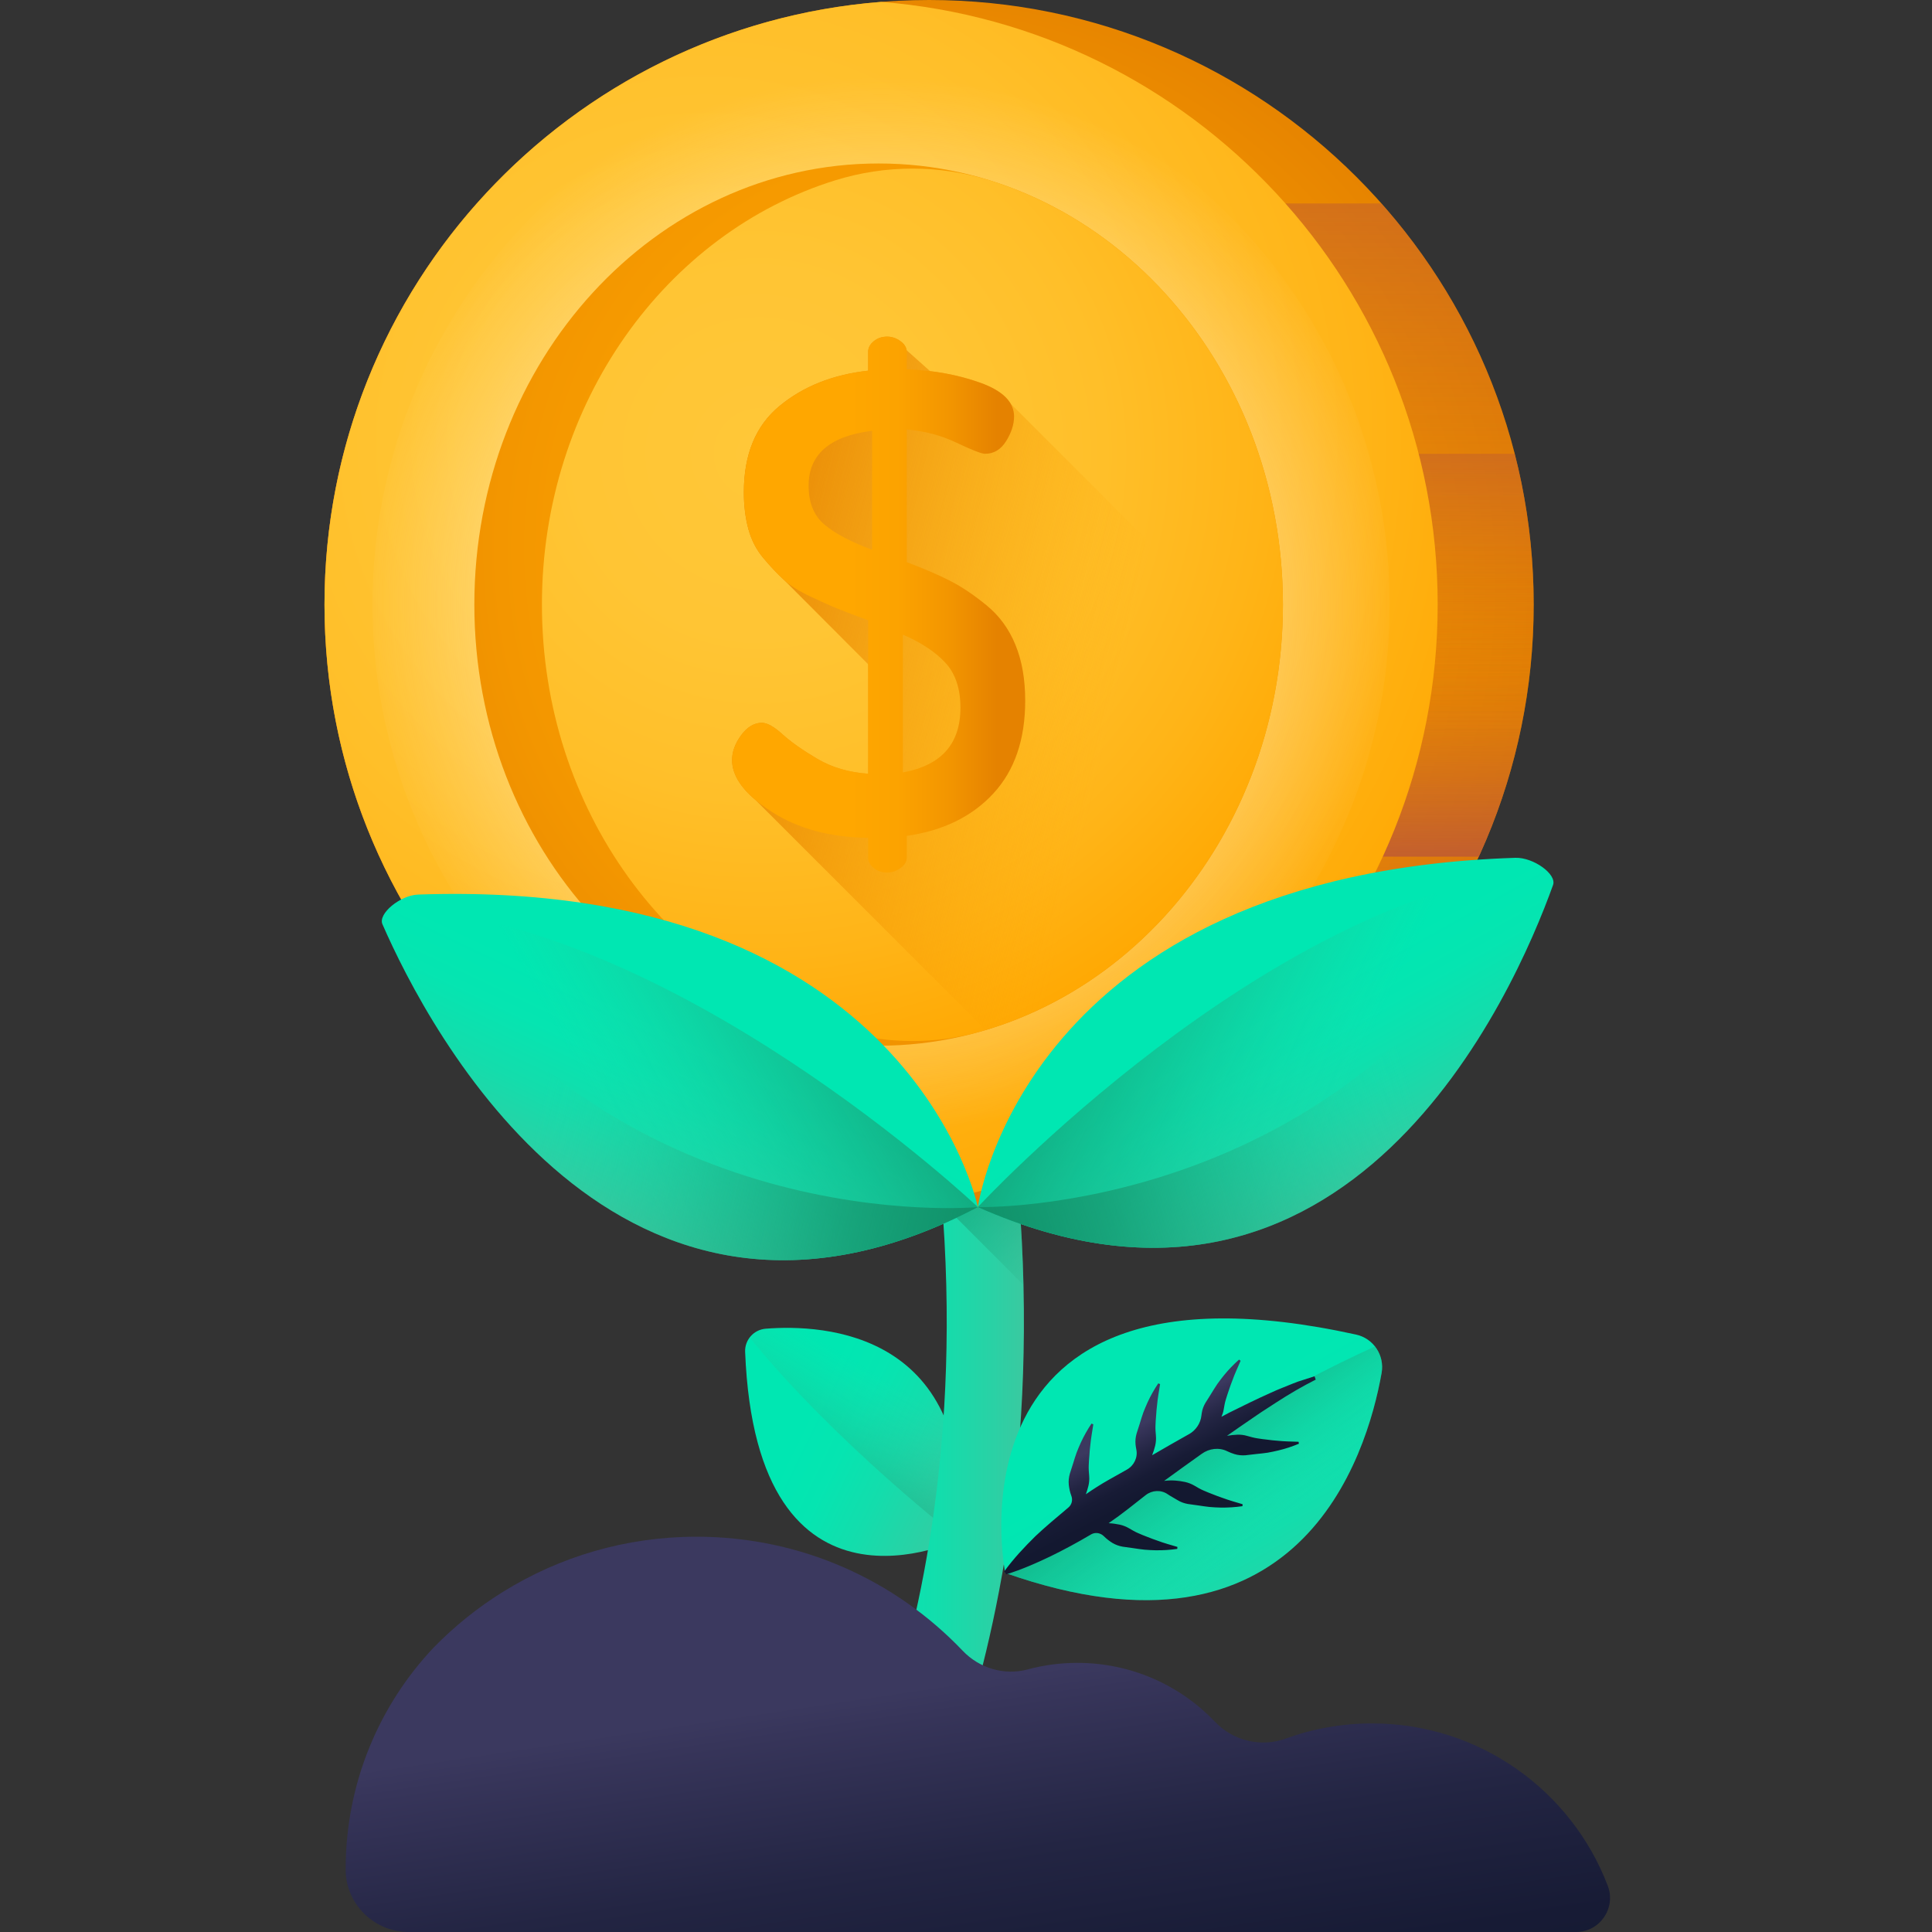 <svg width="50" height="50" viewBox="0 0 50 50" fill="none" xmlns="http://www.w3.org/2000/svg">
<rect x="0" y="0" width="50" height="50" fill="#333333" stroke="none"/>
<g clip-path="url(#clip0_4955_1834)">
<path d="M24.833 39.834C24.833 39.834 19.576 42.41 19.284 34.985C19.272 34.675 19.508 34.412 19.817 34.387C21.303 34.268 25.284 34.443 24.833 39.834Z" fill="url(#paint0_linear_4955_1834)"/>
<path d="M19.817 34.387C19.646 34.401 19.497 34.488 19.4 34.616C21.662 37.392 24.833 39.834 24.833 39.834C25.283 34.443 21.303 34.268 19.817 34.387Z" fill="url(#paint1_linear_4955_1834)"/>
<path d="M23.964 47.397L22.175 46.507L23.069 46.952L22.174 46.508C22.188 46.48 23.543 43.696 24.178 39.052C24.764 34.774 24.841 27.991 21.883 19.972L23.758 19.281C26.874 27.731 26.776 34.897 26.145 39.42C25.456 44.358 24.024 47.275 23.964 47.397Z" fill="url(#paint2_linear_4955_1834)"/>
<path d="M23.758 19.281L21.883 19.972C23.397 24.076 24.114 27.855 24.377 31.141L26.487 33.252C26.393 29.312 25.7 24.546 23.758 19.281Z" fill="url(#paint3_linear_4955_1834)"/>
<path d="M40.786 50H10.579C9.685 50 8.948 49.281 8.946 48.387C8.946 48.382 8.946 48.376 8.946 48.371C8.946 46.148 9.814 44.127 11.23 42.631C11.766 42.083 12.368 41.599 13.023 41.193C14.477 40.291 16.191 39.77 18.028 39.77C20.738 39.77 23.182 40.903 24.914 42.721C25.347 43.176 25.992 43.367 26.599 43.204C27.008 43.093 27.438 43.035 27.882 43.035C29.285 43.035 30.55 43.621 31.447 44.562C31.918 45.056 32.637 45.226 33.279 44.993C33.974 44.741 34.725 44.602 35.508 44.602C38.295 44.602 40.673 46.348 41.609 48.804C41.829 49.382 41.404 50 40.786 50Z" fill="url(#paint4_linear_4955_1834)"/>
<path d="M26.015 40.707C26.015 40.707 24.286 32.16 35.096 34.539C35.547 34.638 35.837 35.078 35.756 35.532C35.368 37.719 33.615 43.389 26.015 40.707Z" fill="url(#paint5_linear_4955_1834)"/>
<path d="M35.756 35.532C35.8 35.28 35.731 35.033 35.583 34.846C30.73 37.057 26.015 40.707 26.015 40.707C33.615 43.389 35.367 37.719 35.756 35.532Z" fill="url(#paint6_linear_4955_1834)"/>
<path d="M33.061 37.286C32.972 37.281 32.883 37.269 32.795 37.258C32.707 37.248 32.619 37.238 32.533 37.223C32.446 37.21 32.36 37.184 32.276 37.161C32.191 37.136 32.106 37.126 32.019 37.13C31.932 37.134 31.845 37.142 31.754 37.159C31.853 37.09 31.951 37.021 32.051 36.951L32.538 36.617C32.7 36.505 32.867 36.404 33.031 36.294C33.362 36.08 33.699 35.881 34.051 35.704L34.02 35.618L33.734 35.71L33.59 35.756C33.542 35.773 33.497 35.792 33.45 35.81C33.266 35.887 33.076 35.956 32.896 36.041C32.53 36.203 32.173 36.381 31.815 36.558C31.747 36.594 31.679 36.63 31.611 36.666C31.636 36.607 31.657 36.547 31.668 36.483C31.683 36.396 31.697 36.307 31.723 36.224C31.748 36.139 31.776 36.056 31.805 35.972C31.834 35.888 31.862 35.803 31.896 35.72C31.957 35.551 32.033 35.387 32.107 35.217L32.066 35.186C31.927 35.31 31.795 35.446 31.676 35.592C31.616 35.665 31.561 35.741 31.504 35.818C31.453 35.897 31.4 35.976 31.352 36.058C31.303 36.14 31.249 36.22 31.198 36.303C31.149 36.386 31.115 36.476 31.101 36.572C31.098 36.59 31.095 36.609 31.093 36.629C31.072 36.836 30.947 37.019 30.765 37.12L30.761 37.121C30.444 37.297 30.131 37.48 29.817 37.661C29.851 37.578 29.875 37.496 29.896 37.414C29.916 37.329 29.922 37.243 29.915 37.155C29.908 37.068 29.899 36.979 29.904 36.891C29.906 36.803 29.913 36.715 29.921 36.627C29.927 36.539 29.933 36.449 29.945 36.36C29.961 36.181 29.994 36.004 30.023 35.821L29.976 35.801C29.872 35.956 29.779 36.12 29.7 36.291C29.66 36.377 29.626 36.465 29.59 36.553C29.56 36.642 29.529 36.732 29.503 36.824C29.476 36.915 29.443 37.006 29.415 37.099C29.389 37.192 29.378 37.288 29.388 37.384C29.393 37.427 29.399 37.469 29.408 37.512C29.451 37.72 29.347 37.931 29.162 38.034C29.003 38.123 28.844 38.212 28.686 38.302C28.485 38.416 28.291 38.54 28.102 38.671C28.129 38.598 28.15 38.526 28.168 38.455C28.188 38.37 28.195 38.285 28.188 38.197C28.181 38.109 28.172 38.02 28.176 37.932C28.178 37.844 28.186 37.757 28.193 37.668C28.199 37.58 28.205 37.49 28.217 37.402C28.234 37.222 28.267 37.045 28.295 36.862L28.248 36.842C28.145 36.997 28.052 37.161 27.973 37.332C27.932 37.418 27.898 37.506 27.863 37.594C27.832 37.683 27.801 37.773 27.775 37.865C27.748 37.956 27.716 38.047 27.687 38.14C27.661 38.233 27.65 38.328 27.66 38.425C27.671 38.521 27.69 38.617 27.726 38.711C27.767 38.82 27.738 38.941 27.649 39.015C27.418 39.207 27.005 39.556 26.797 39.756C26.511 40.038 26.234 40.332 25.988 40.67L26.042 40.744C26.439 40.62 26.808 40.459 27.169 40.286C27.528 40.112 27.877 39.923 28.217 39.722C28.223 39.718 28.229 39.715 28.235 39.711C28.345 39.646 28.481 39.669 28.57 39.759C28.637 39.826 28.71 39.881 28.786 39.929C28.869 39.979 28.959 40.011 29.055 40.028C29.151 40.042 29.247 40.053 29.341 40.068C29.434 40.084 29.529 40.095 29.623 40.106C29.718 40.113 29.812 40.12 29.906 40.121C30.095 40.124 30.283 40.112 30.468 40.085L30.471 40.034C30.293 39.981 30.119 39.934 29.95 39.87C29.865 39.843 29.782 39.809 29.699 39.777C29.617 39.745 29.534 39.714 29.454 39.677C29.373 39.643 29.297 39.597 29.221 39.553C29.145 39.508 29.065 39.477 28.98 39.458C28.887 39.439 28.793 39.425 28.691 39.42C28.861 39.303 29.028 39.181 29.192 39.053C29.321 38.95 29.497 38.812 29.652 38.692C29.817 38.564 30.047 38.551 30.219 38.67C30.303 38.728 30.395 38.773 30.474 38.823C30.556 38.874 30.647 38.906 30.742 38.923C30.838 38.937 30.934 38.948 31.028 38.963C31.122 38.979 31.216 38.99 31.31 39.001C31.405 39.008 31.499 39.015 31.594 39.016C31.782 39.019 31.971 39.006 32.155 38.98L32.158 38.929C31.98 38.876 31.806 38.828 31.638 38.765C31.553 38.738 31.47 38.704 31.387 38.672C31.304 38.64 31.222 38.608 31.142 38.572C31.061 38.538 30.984 38.491 30.909 38.447C30.833 38.403 30.753 38.372 30.667 38.353C30.504 38.319 30.335 38.3 30.128 38.325C30.447 38.095 30.764 37.861 31.086 37.635L31.099 37.626C31.291 37.485 31.549 37.452 31.763 37.559C31.824 37.589 31.886 37.612 31.949 37.632C32.041 37.661 32.137 37.669 32.234 37.662C32.33 37.652 32.426 37.638 32.521 37.629C32.615 37.621 32.71 37.608 32.803 37.596C32.897 37.578 32.99 37.561 33.081 37.538C33.265 37.495 33.444 37.435 33.616 37.363L33.606 37.313C33.421 37.307 33.24 37.305 33.061 37.286Z" fill="url(#paint7_linear_4955_1834)"/>
<path d="M39.692 15.647C39.692 24.288 32.687 31.294 24.045 31.294C15.404 31.294 8.398 24.288 8.398 15.647C8.398 7.005 15.404 0 24.045 0C32.687 0 39.692 7.005 39.692 15.647Z" fill="url(#paint8_radial_4955_1834)"/>
<path d="M8.398 15.647C8.398 21.231 11.325 26.131 15.727 28.9H32.363C36.766 26.131 39.692 21.231 39.692 15.647C39.692 10.062 36.766 5.162 32.363 2.393H15.727C11.325 5.162 8.398 10.062 8.398 15.647Z" fill="url(#paint9_linear_4955_1834)"/>
<path d="M8.398 15.647C8.398 19.631 9.888 23.266 12.34 26.028H35.75C38.202 23.266 39.691 19.631 39.691 15.647C39.691 11.663 38.202 8.027 35.75 5.265H12.34C9.888 8.027 8.398 11.663 8.398 15.647Z" fill="url(#paint10_linear_4955_1834)"/>
<path d="M8.398 15.647C8.398 17.975 8.908 20.184 9.82 22.17H38.27C39.182 20.184 39.692 17.975 39.692 15.647C39.692 13.318 39.182 11.109 38.27 9.123H9.82C8.908 11.109 8.398 13.318 8.398 15.647Z" fill="url(#paint11_linear_4955_1834)"/>
<path d="M8.398 15.647C8.398 16.995 8.569 18.302 8.89 19.55H39.2C39.521 18.302 39.692 16.995 39.692 15.647C39.692 14.299 39.521 12.991 39.2 11.744H8.89C8.569 12.991 8.398 14.299 8.398 15.647Z" fill="url(#paint12_linear_4955_1834)"/>
<path d="M22.803 0.049C14.742 0.683 8.398 7.424 8.398 15.647C8.398 23.87 14.742 30.611 22.803 31.244C30.863 30.611 37.207 23.87 37.207 15.647C37.207 7.424 30.863 0.683 22.803 0.049Z" fill="url(#paint13_radial_4955_1834)"/>
<path d="M23.613 1.481C23.075 1.408 22.53 1.408 21.993 1.481C15.017 2.43 9.641 8.41 9.641 15.647C9.641 22.883 15.017 28.863 21.993 29.812C22.53 29.886 23.076 29.886 23.613 29.812C30.589 28.863 35.965 22.883 35.965 15.647C35.965 8.41 30.589 2.43 23.613 1.481Z" fill="url(#paint14_radial_4955_1834)"/>
<path d="M33.202 15.647C33.202 9.342 28.518 4.231 22.739 4.231C16.961 4.231 12.276 9.342 12.276 15.647C12.276 21.951 16.961 27.063 22.739 27.063C28.518 27.063 33.202 21.951 33.202 15.647Z" fill="url(#paint15_radial_4955_1834)"/>
<path d="M25.612 4.667C24.309 4.262 22.918 4.262 21.615 4.667C17.233 6.029 14.025 10.429 14.025 15.647C14.025 20.967 17.36 25.436 21.874 26.702C23.01 27.022 24.216 27.022 25.353 26.702C29.867 25.436 33.202 20.967 33.202 15.647C33.202 10.429 29.993 6.029 25.612 4.667Z" fill="url(#paint16_radial_4955_1834)"/>
<path d="M33.083 17.375L26.157 10.449C26.031 10.23 25.769 10.049 25.372 9.906C24.965 9.76 24.53 9.66 24.07 9.605L23.462 9.063C23.45 8.978 23.399 8.9 23.306 8.831C23.199 8.752 23.083 8.712 22.959 8.712C22.824 8.712 22.708 8.752 22.612 8.831C22.516 8.91 22.468 9 22.468 9.102V9.593C21.554 9.694 20.789 9.999 20.174 10.507C19.558 11.015 19.251 11.76 19.251 12.74C19.251 13.089 19.29 13.408 19.369 13.695C19.448 13.982 19.578 14.233 19.759 14.447C19.939 14.661 20.111 14.844 20.275 14.996C20.284 15.004 20.294 15.012 20.303 15.021L22.468 17.191V20.024C21.968 19.99 21.527 19.86 21.146 19.635C20.765 19.41 20.466 19.199 20.248 19.001C20.03 18.804 19.854 18.706 19.72 18.706C19.518 18.706 19.339 18.813 19.181 19.027C19.024 19.241 18.946 19.455 18.946 19.669C18.946 20.02 19.15 20.366 19.555 20.706L25.507 26.657C29.446 25.482 32.459 21.857 33.083 17.375Z" fill="url(#paint17_linear_4955_1834)"/>
<path d="M18.946 19.669C18.946 19.455 19.025 19.241 19.181 19.027C19.339 18.813 19.518 18.706 19.72 18.706C19.854 18.706 20.03 18.804 20.248 19.001C20.466 19.199 20.765 19.41 21.146 19.635C21.527 19.86 21.968 19.99 22.468 20.024V16.053C22.129 15.929 21.87 15.83 21.69 15.757C21.509 15.684 21.269 15.577 20.97 15.436C20.67 15.295 20.439 15.149 20.276 14.996C20.112 14.844 19.939 14.661 19.759 14.447C19.578 14.233 19.448 13.982 19.369 13.695C19.291 13.408 19.251 13.089 19.251 12.74C19.251 11.76 19.559 11.015 20.174 10.507C20.789 9.999 21.554 9.695 22.468 9.593V9.102C22.468 9 22.516 8.91 22.612 8.831C22.708 8.752 22.824 8.712 22.959 8.712C23.084 8.712 23.199 8.752 23.307 8.831C23.413 8.91 23.467 9 23.467 9.102V9.559C24.156 9.582 24.791 9.698 25.372 9.906C25.954 10.115 26.244 10.406 26.244 10.778C26.244 10.982 26.176 11.194 26.04 11.414C25.903 11.634 25.721 11.744 25.493 11.744C25.403 11.744 25.156 11.648 24.752 11.456C24.347 11.264 23.919 11.151 23.467 11.117V14.549C23.916 14.718 24.29 14.879 24.587 15.031C24.884 15.182 25.199 15.394 25.53 15.664C25.862 15.935 26.111 16.275 26.279 16.687C26.448 17.098 26.532 17.58 26.532 18.131C26.532 19.14 26.257 19.942 25.707 20.536C25.157 21.131 24.41 21.497 23.467 21.632V22.198C23.467 22.298 23.413 22.387 23.307 22.464C23.199 22.542 23.084 22.581 22.959 22.581C22.824 22.581 22.708 22.542 22.612 22.465C22.516 22.387 22.468 22.298 22.468 22.198V21.683C21.486 21.672 20.654 21.447 19.971 21.009C19.288 20.571 18.946 20.125 18.946 19.669ZM20.927 12.572C20.927 13.011 21.064 13.347 21.338 13.577C21.611 13.808 22.022 14.025 22.57 14.228V11.149C21.474 11.285 20.927 11.759 20.927 12.572ZM23.366 19.99C24.359 19.81 24.856 19.252 24.856 18.317C24.856 17.822 24.726 17.433 24.466 17.151C24.206 16.87 23.84 16.628 23.366 16.425V19.99Z" fill="url(#paint18_linear_4955_1834)"/>
<path d="M25.307 31.239C25.307 31.239 23.552 22.711 10.824 23.151C10.357 23.168 9.779 23.646 9.897 23.918C11.084 26.637 16.011 36.123 25.307 31.239Z" fill="url(#paint19_linear_4955_1834)"/>
<path d="M9.897 23.918C9.844 23.795 9.934 23.629 10.091 23.483C17.41 23.769 25.307 31.239 25.307 31.239C16.011 36.123 11.084 26.637 9.897 23.918Z" fill="url(#paint20_linear_4955_1834)"/>
<path d="M9.897 23.917C9.82 23.739 10.042 23.473 10.336 23.305C10.383 23.38 10.432 23.455 10.48 23.533C15.824 32.134 25.307 31.239 25.307 31.239C16.011 36.122 11.084 26.637 9.897 23.917Z" fill="url(#paint21_linear_4955_1834)"/>
<path d="M25.307 31.239C25.307 31.239 26.488 22.613 39.217 22.2C39.684 22.185 40.293 22.624 40.193 22.903C39.191 25.695 34.909 35.489 25.307 31.239Z" fill="url(#paint22_linear_4955_1834)"/>
<path d="M40.193 22.903C40.238 22.776 40.137 22.617 39.97 22.482C32.687 23.257 25.307 31.239 25.307 31.239C34.909 35.489 39.191 25.695 40.193 22.903Z" fill="url(#paint23_linear_4955_1834)"/>
<path d="M40.193 22.903C40.258 22.72 40.019 22.469 39.715 22.322C39.672 22.399 39.629 22.477 39.586 22.559C34.83 31.497 25.307 31.239 25.307 31.239C34.909 35.489 39.191 25.695 40.193 22.903Z" fill="url(#paint24_linear_4955_1834)"/>
</g>
<defs>
<linearGradient id="paint0_linear_4955_1834" x1="20.818" y1="36.765" x2="25.172" y2="38.9" gradientUnits="userSpaceOnUse">
<stop stop-color="#00E7B2"/>
<stop offset="0.246" stop-color="#05E5B1"/>
<stop offset="0.53" stop-color="#13DDAC"/>
<stop offset="0.832" stop-color="#2AD1A5"/>
<stop offset="1" stop-color="#3AC9A0"/>
</linearGradient>
<linearGradient id="paint1_linear_4955_1834" x1="23.015" y1="35.761" x2="20.047" y2="40.6" gradientUnits="userSpaceOnUse">
<stop stop-color="#3AC9A0" stop-opacity="0"/>
<stop offset="0.035" stop-color="#38C69D" stop-opacity="0.035"/>
<stop offset="0.417" stop-color="#23AA82" stop-opacity="0.416"/>
<stop offset="0.751" stop-color="#169971" stop-opacity="0.753"/>
<stop offset="1" stop-color="#11936B"/>
</linearGradient>
<linearGradient id="paint2_linear_4955_1834" x1="21.883" y1="33.339" x2="26.499" y2="33.339" gradientUnits="userSpaceOnUse">
<stop stop-color="#00E7B2"/>
<stop offset="0.246" stop-color="#05E5B1"/>
<stop offset="0.53" stop-color="#13DDAC"/>
<stop offset="0.832" stop-color="#2AD1A5"/>
<stop offset="1" stop-color="#3AC9A0"/>
</linearGradient>
<linearGradient id="paint3_linear_4955_1834" x1="30.411" y1="31.555" x2="25.685" y2="26.829" gradientUnits="userSpaceOnUse">
<stop stop-color="#3AC9A0" stop-opacity="0"/>
<stop offset="0.035" stop-color="#38C69D" stop-opacity="0.035"/>
<stop offset="0.417" stop-color="#23AA82" stop-opacity="0.416"/>
<stop offset="0.751" stop-color="#169971" stop-opacity="0.753"/>
<stop offset="1" stop-color="#11936B"/>
</linearGradient>
<linearGradient id="paint4_linear_4955_1834" x1="24.532" y1="43.563" x2="26.196" y2="54.766" gradientUnits="userSpaceOnUse">
<stop stop-color="#3B395F"/>
<stop offset="0.063" stop-color="#37355A"/>
<stop offset="0.403" stop-color="#232543"/>
<stop offset="0.723" stop-color="#171B35"/>
<stop offset="1" stop-color="#131830"/>
</linearGradient>
<linearGradient id="paint5_linear_4955_1834" x1="30.315" y1="36.899" x2="33.711" y2="42.826" gradientUnits="userSpaceOnUse">
<stop stop-color="#00E7B2"/>
<stop offset="0.246" stop-color="#05E5B1"/>
<stop offset="0.53" stop-color="#13DDAC"/>
<stop offset="0.832" stop-color="#2AD1A5"/>
<stop offset="1" stop-color="#3AC9A0"/>
</linearGradient>
<linearGradient id="paint6_linear_4955_1834" x1="32.495" y1="39.931" x2="29.173" y2="35.671" gradientUnits="userSpaceOnUse">
<stop stop-color="#3AC9A0" stop-opacity="0"/>
<stop offset="0.035" stop-color="#38C69D" stop-opacity="0.035"/>
<stop offset="0.417" stop-color="#23AA82" stop-opacity="0.416"/>
<stop offset="0.751" stop-color="#169971" stop-opacity="0.753"/>
<stop offset="1" stop-color="#11936B"/>
</linearGradient>
<linearGradient id="paint7_linear_4955_1834" x1="29.388" y1="36.933" x2="30.178" y2="38.455" gradientUnits="userSpaceOnUse">
<stop stop-color="#3B395F"/>
<stop offset="0.063" stop-color="#37355A"/>
<stop offset="0.403" stop-color="#232543"/>
<stop offset="0.723" stop-color="#171B35"/>
<stop offset="1" stop-color="#131830"/>
</linearGradient>
<radialGradient id="paint8_radial_4955_1834" cx="0" cy="0" r="1" gradientUnits="userSpaceOnUse" gradientTransform="translate(23.285 15.107) scale(16.297)">
<stop stop-color="#FFA700"/>
<stop offset="0.323" stop-color="#FCA300"/>
<stop offset="0.665" stop-color="#F39600"/>
<stop offset="1" stop-color="#E58200"/>
</radialGradient>
<linearGradient id="paint9_linear_4955_1834" x1="24.045" y1="13.175" x2="24.045" y2="41.135" gradientUnits="userSpaceOnUse">
<stop stop-color="#E58200" stop-opacity="0"/>
<stop offset="0.04" stop-color="#E27F04" stop-opacity="0.039"/>
<stop offset="0.467" stop-color="#C15D2F" stop-opacity="0.467"/>
<stop offset="0.802" stop-color="#AD4949" stop-opacity="0.8"/>
<stop offset="1" stop-color="#A64153"/>
</linearGradient>
<linearGradient id="paint10_linear_4955_1834" x1="24.045" y1="19.433" x2="24.045" y2="-8.822" gradientUnits="userSpaceOnUse">
<stop stop-color="#E58200" stop-opacity="0"/>
<stop offset="0.04" stop-color="#E27F04" stop-opacity="0.039"/>
<stop offset="0.467" stop-color="#C15D2F" stop-opacity="0.467"/>
<stop offset="0.802" stop-color="#AD4949" stop-opacity="0.8"/>
<stop offset="1" stop-color="#A64153"/>
</linearGradient>
<linearGradient id="paint11_linear_4955_1834" x1="24.045" y1="16.12" x2="24.045" y2="25.156" gradientUnits="userSpaceOnUse">
<stop stop-color="#E58200" stop-opacity="0"/>
<stop offset="0.04" stop-color="#E27F04" stop-opacity="0.039"/>
<stop offset="0.467" stop-color="#C15D2F" stop-opacity="0.467"/>
<stop offset="0.802" stop-color="#AD4949" stop-opacity="0.8"/>
<stop offset="1" stop-color="#A64153"/>
</linearGradient>
<linearGradient id="paint12_linear_4955_1834" x1="24.045" y1="19.065" x2="24.045" y2="3.678" gradientUnits="userSpaceOnUse">
<stop stop-color="#E58200" stop-opacity="0"/>
<stop offset="0.04" stop-color="#E27F04" stop-opacity="0.039"/>
<stop offset="0.467" stop-color="#C15D2F" stop-opacity="0.467"/>
<stop offset="0.802" stop-color="#AD4949" stop-opacity="0.8"/>
<stop offset="1" stop-color="#A64153"/>
</linearGradient>
<radialGradient id="paint13_radial_4955_1834" cx="0" cy="0" r="1" gradientUnits="userSpaceOnUse" gradientTransform="translate(18.224 11.426) scale(21.904)">
<stop stop-color="#FFC738"/>
<stop offset="0.284" stop-color="#FFC534"/>
<stop offset="0.539" stop-color="#FFBF29"/>
<stop offset="0.783" stop-color="#FFB417"/>
<stop offset="1" stop-color="#FFA700"/>
</radialGradient>
<radialGradient id="paint14_radial_4955_1834" cx="0" cy="0" r="1" gradientUnits="userSpaceOnUse" gradientTransform="translate(22.803 15.647) scale(13.701)">
<stop stop-color="#FFFCF8"/>
<stop offset="0.949" stop-color="#FFFCF8" stop-opacity="0.051"/>
<stop offset="1" stop-color="#FFFCF8" stop-opacity="0"/>
</radialGradient>
<radialGradient id="paint15_radial_4955_1834" cx="0" cy="0" r="1" gradientUnits="userSpaceOnUse" gradientTransform="translate(23.81 14.183) scale(16.375 17.867)">
<stop stop-color="#FFA700"/>
<stop offset="0.323" stop-color="#FCA300"/>
<stop offset="0.665" stop-color="#F39600"/>
<stop offset="1" stop-color="#E58200"/>
</radialGradient>
<radialGradient id="paint16_radial_4955_1834" cx="0" cy="0" r="1" gradientUnits="userSpaceOnUse" gradientTransform="translate(19.625 11.72) scale(16.688)">
<stop stop-color="#FFC738"/>
<stop offset="0.284" stop-color="#FFC534"/>
<stop offset="0.539" stop-color="#FFBF29"/>
<stop offset="0.783" stop-color="#FFB417"/>
<stop offset="1" stop-color="#FFA700"/>
</radialGradient>
<linearGradient id="paint17_linear_4955_1834" x1="28.717" y1="18.715" x2="18.102" y2="16.26" gradientUnits="userSpaceOnUse">
<stop stop-color="#FFA700" stop-opacity="0"/>
<stop offset="0.021" stop-color="#FEA600" stop-opacity="0.02"/>
<stop offset="0.635" stop-color="#EC8C00" stop-opacity="0.635"/>
<stop offset="1" stop-color="#E58200"/>
</linearGradient>
<linearGradient id="paint18_linear_4955_1834" x1="21.959" y1="15.647" x2="25.803" y2="15.647" gradientUnits="userSpaceOnUse">
<stop stop-color="#FFA700"/>
<stop offset="0.323" stop-color="#FCA300"/>
<stop offset="0.665" stop-color="#F39600"/>
<stop offset="1" stop-color="#E58200"/>
</linearGradient>
<linearGradient id="paint19_linear_4955_1834" x1="18.132" y1="26.991" x2="15.814" y2="31.861" gradientUnits="userSpaceOnUse">
<stop stop-color="#00E7B2"/>
<stop offset="0.246" stop-color="#05E5B1"/>
<stop offset="0.53" stop-color="#13DDAC"/>
<stop offset="0.832" stop-color="#2AD1A5"/>
<stop offset="1" stop-color="#3AC9A0"/>
</linearGradient>
<linearGradient id="paint20_linear_4955_1834" x1="15.488" y1="28.592" x2="24.001" y2="23.831" gradientUnits="userSpaceOnUse">
<stop stop-color="#3AC9A0" stop-opacity="0"/>
<stop offset="0.035" stop-color="#38C69D" stop-opacity="0.035"/>
<stop offset="0.417" stop-color="#23AA82" stop-opacity="0.416"/>
<stop offset="0.751" stop-color="#169971" stop-opacity="0.753"/>
<stop offset="1" stop-color="#11936B"/>
</linearGradient>
<linearGradient id="paint21_linear_4955_1834" x1="13.997" y1="28.518" x2="25.052" y2="30.878" gradientUnits="userSpaceOnUse">
<stop stop-color="#3AC9A0" stop-opacity="0"/>
<stop offset="0.035" stop-color="#38C69D" stop-opacity="0.035"/>
<stop offset="0.417" stop-color="#23AA82" stop-opacity="0.416"/>
<stop offset="0.751" stop-color="#169971" stop-opacity="0.753"/>
<stop offset="1" stop-color="#11936B"/>
</linearGradient>
<linearGradient id="paint22_linear_4955_1834" x1="32.186" y1="26.524" x2="34.825" y2="31.228" gradientUnits="userSpaceOnUse">
<stop stop-color="#00E7B2"/>
<stop offset="0.246" stop-color="#05E5B1"/>
<stop offset="0.53" stop-color="#13DDAC"/>
<stop offset="0.832" stop-color="#2AD1A5"/>
<stop offset="1" stop-color="#3AC9A0"/>
</linearGradient>
<linearGradient id="paint23_linear_4955_1834" x1="34.931" y1="27.945" x2="26.119" y2="23.763" gradientUnits="userSpaceOnUse">
<stop stop-color="#3AC9A0" stop-opacity="0"/>
<stop offset="0.035" stop-color="#38C69D" stop-opacity="0.035"/>
<stop offset="0.417" stop-color="#23AA82" stop-opacity="0.416"/>
<stop offset="0.751" stop-color="#169971" stop-opacity="0.753"/>
<stop offset="1" stop-color="#11936B"/>
</linearGradient>
<linearGradient id="paint24_linear_4955_1834" x1="36.414" y1="27.771" x2="25.542" y2="30.865" gradientUnits="userSpaceOnUse">
<stop stop-color="#3AC9A0" stop-opacity="0"/>
<stop offset="0.035" stop-color="#38C69D" stop-opacity="0.035"/>
<stop offset="0.417" stop-color="#23AA82" stop-opacity="0.416"/>
<stop offset="0.751" stop-color="#169971" stop-opacity="0.753"/>
<stop offset="1" stop-color="#11936B"/>
</linearGradient>
<clipPath id="clip0_4955_1834">
<rect width="50" height="50" fill="white"/>
</clipPath>
</defs>
</svg>
